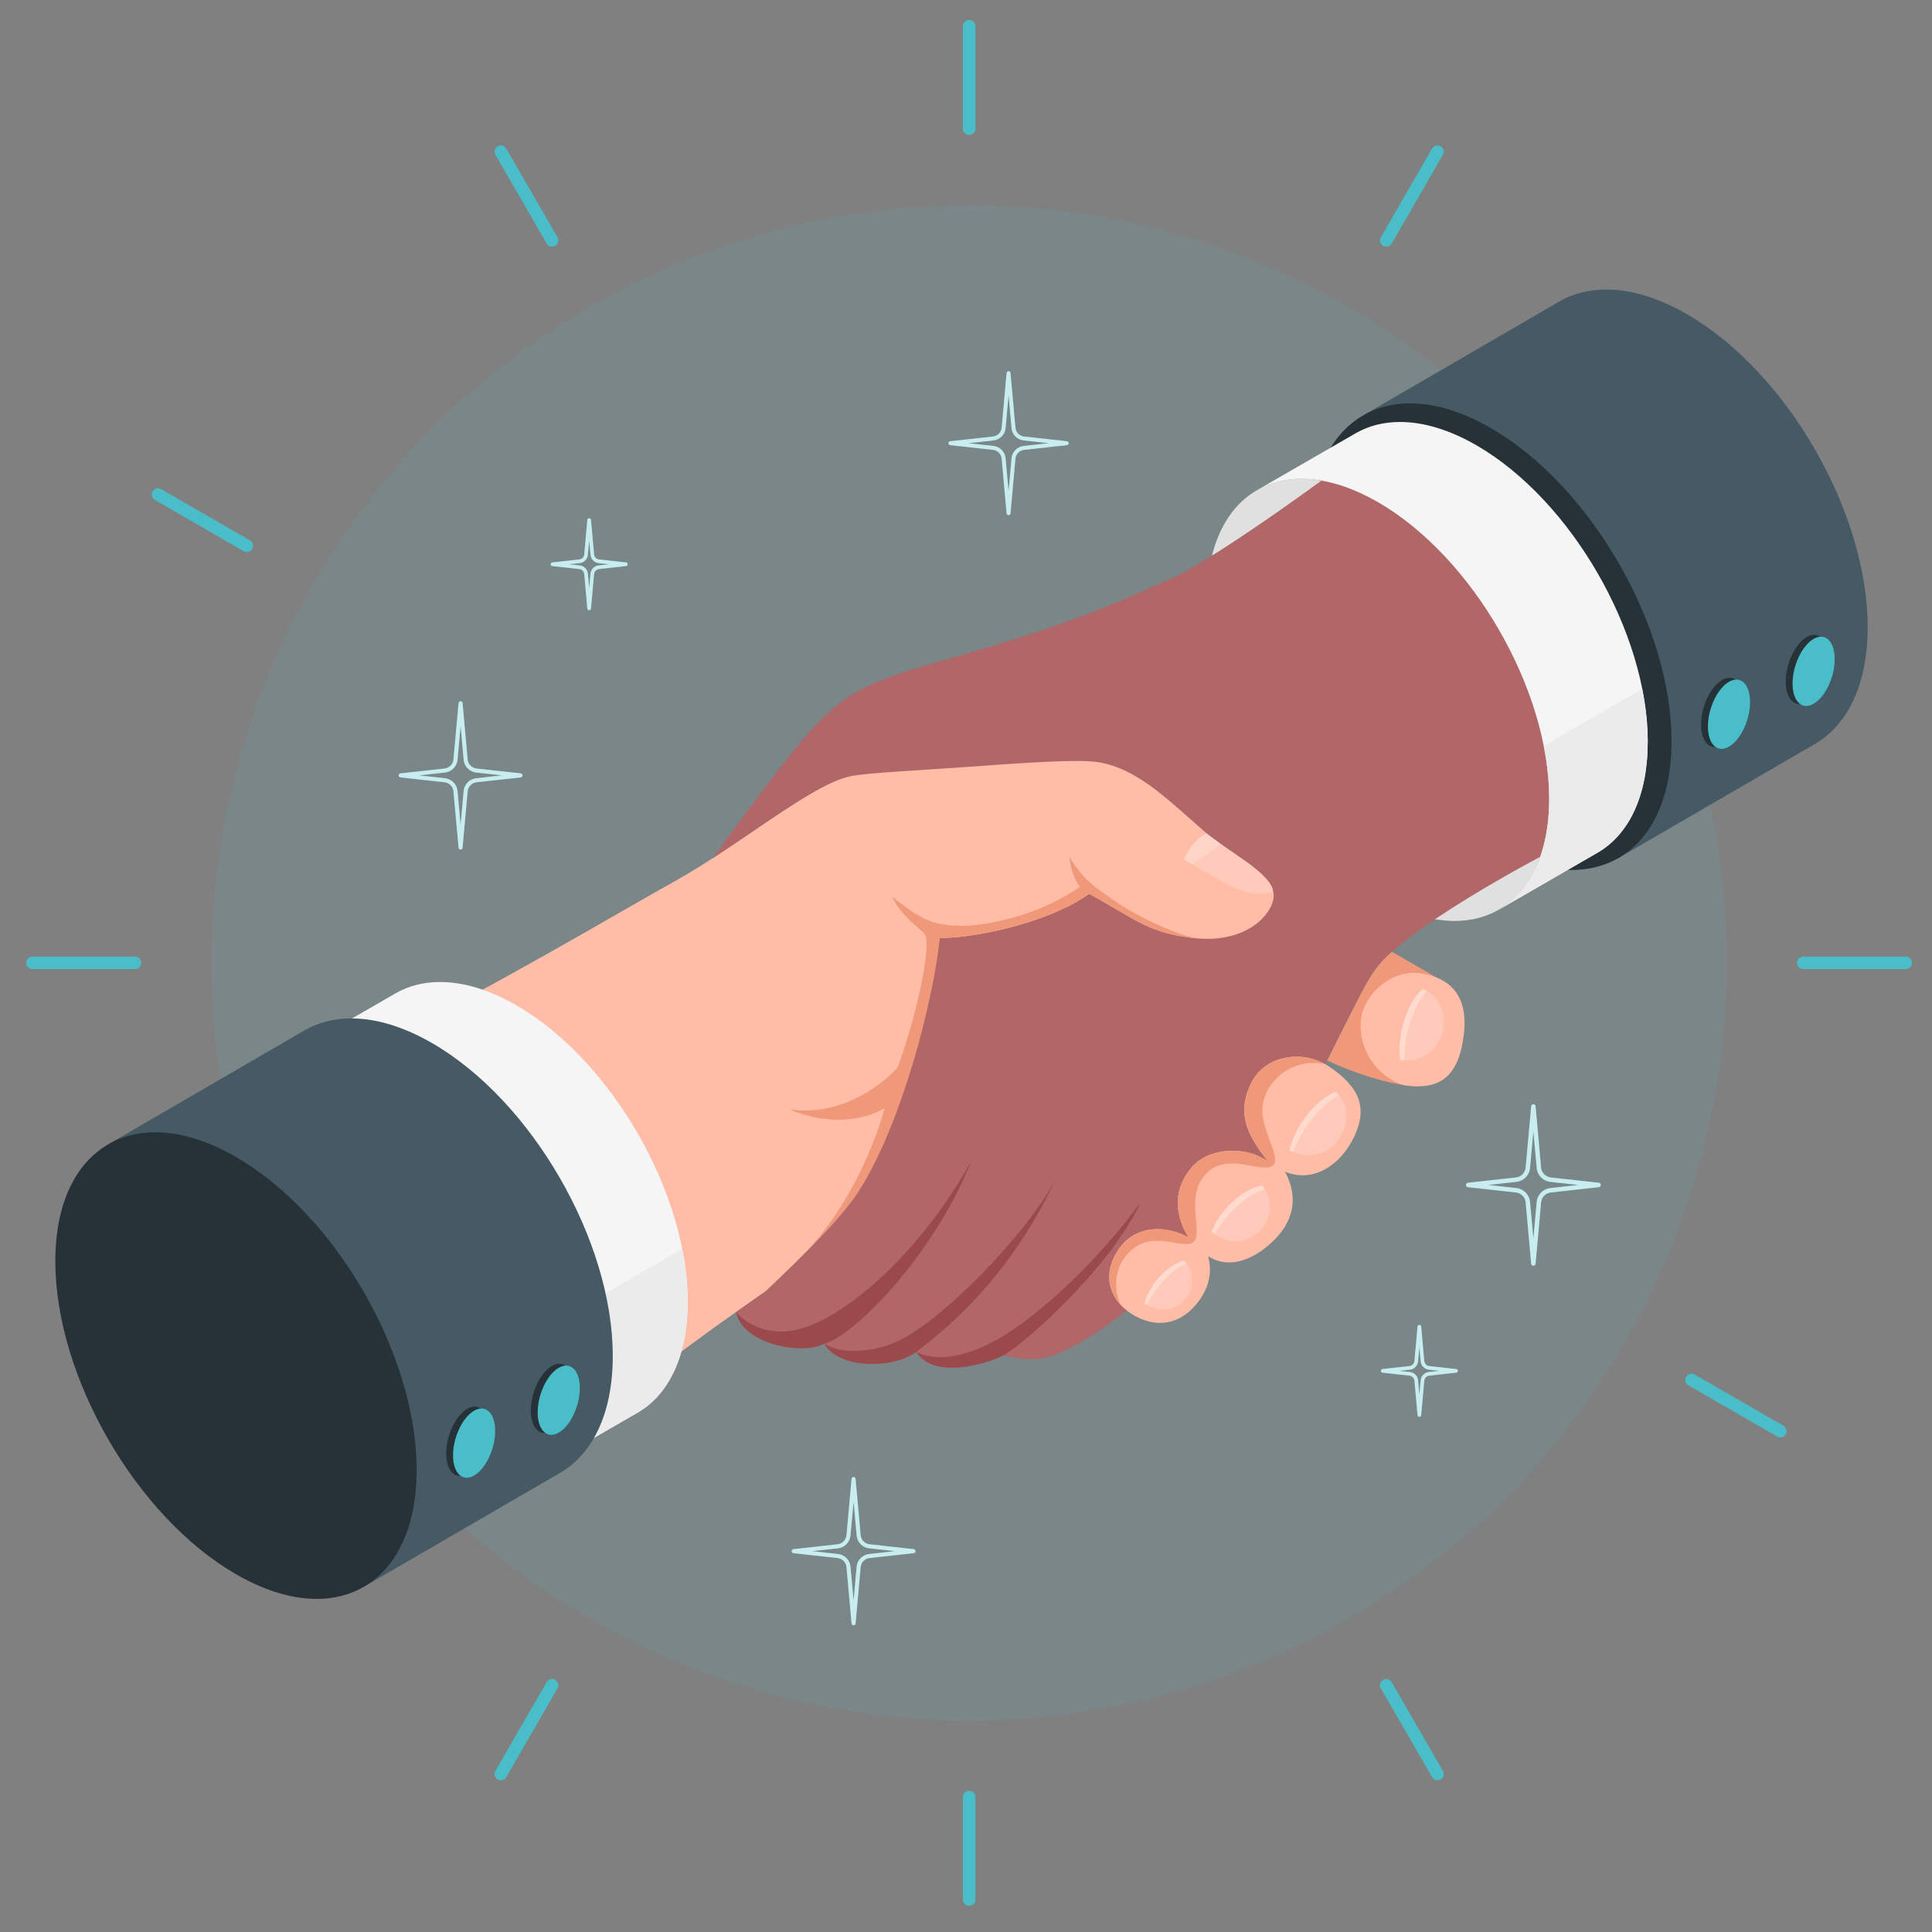 <?xml version="1.0" encoding="UTF-8"?>
<svg xmlns="http://www.w3.org/2000/svg" width="1000" height="1000" viewBox="0 0 1000 1000">
  <rect x="0" y="0" width="1000" height="1000" fill="#808080" stroke="none"/>
  <defs>
    <style>
      .cls-1 {
        opacity: .7;
      }

      .cls-2, .cls-3, .cls-4, .cls-5, .cls-6, .cls-7, .cls-8, .cls-9, .cls-10, .cls-11, .cls-12, .cls-13, .cls-14, .cls-15 {
        stroke-width: 0px;
      }

      .cls-2, .cls-12 {
        fill: #4abec8;
      }

      .cls-3 {
        fill: #e0e0e0;
      }

      .cls-4 {
        fill: #b16668;
      }

      .cls-5 {
        fill: #ffbda7;
      }

      .cls-6 {
        fill: #f5f5f5;
      }

      .cls-7 {
        fill: #9a4a4d;
      }

      .cls-8, .cls-14, .cls-15 {
        fill: #fff;
      }

      .cls-9 {
        fill: #263238;
      }

      .cls-10 {
        fill: #f0997a;
      }

      .cls-11 {
        fill: #ebebeb;
      }

      .cls-12 {
        opacity: .1;
      }

      .cls-13 {
        fill: #455a64;
      }

      .cls-14 {
        opacity: .2;
      }

      .cls-15 {
        opacity: .3;
      }
    </style>
  </defs>
  <g id="Circle">
    <circle id="Circle-2" data-name="Circle" class="cls-12" cx="501.63" cy="498.37" r="392.18"></circle>
  </g>
  <g id="Sparkles">
    <g id="Sparkles-2" data-name="Sparkles">
      <path class="cls-2" d="M472.94,801.83l-22.87-2.52c-2.44-.28-4.38-2.24-4.59-4.68l-2.63-29.18c-.04-.54-.5-.95-1.03-.95s-1.01.41-1.06.95l-2.63,29.18c-.22,2.44-2.16,4.4-4.59,4.68l-22.85,2.52c-.54.06-.95.52-.95,1.03s.41.99.95,1.06l22.85,2.52c2.44.28,4.38,2.24,4.59,4.68l2.63,29.18c.04.54.5.95,1.06.95s.99-.41,1.03-.95l2.63-29.18c.22-2.44,2.16-4.4,4.59-4.68l22.87-2.52c.52-.06.93-.52.93-1.06s-.41-.97-.93-1.03ZM449.83,804.36c-3.43.39-6.14,3.15-6.44,6.57l-1.57,17.55-1.6-17.55c-.3-3.43-3.02-6.19-6.44-6.57l-13.39-1.49,13.39-1.47c3.43-.39,6.14-3.15,6.44-6.6l1.6-17.52,1.57,17.52c.3,3.45,3.02,6.21,6.44,6.6l13.39,1.47-13.39,1.49Z"></path>
      <path class="cls-2" d="M552.26,228.38l-22.21-2.45c-2.37-.27-4.25-2.18-4.46-4.54l-2.55-28.34c-.04-.52-.48-.92-1-.92s-.98.4-1.03.92l-2.55,28.34c-.21,2.37-2.09,4.27-4.46,4.54l-22.19,2.45c-.52.06-.92.5-.92,1s.4.96.92,1.03l22.19,2.45c2.37.27,4.25,2.18,4.46,4.54l2.55,28.34c.04.52.48.92,1.03.92s.96-.4,1-.92l2.55-28.34c.21-2.37,2.09-4.27,4.46-4.54l22.21-2.45c.5-.06.9-.5.9-1.03s-.4-.94-.9-1ZM529.83,230.83c-3.33.38-5.97,3.06-6.26,6.38l-1.53,17.04-1.55-17.04c-.29-3.33-2.93-6.01-6.26-6.38l-13-1.44,13-1.42c3.33-.38,5.97-3.06,6.26-6.4l1.55-17.02,1.53,17.02c.29,3.35,2.93,6.03,6.26,6.4l13,1.42-13,1.44Z"></path>
      <path class="cls-2" d="M827.58,612.2l-24.91-2.75c-2.65-.3-4.77-2.44-5-5.09l-2.86-31.79c-.05-.59-.54-1.03-1.13-1.03s-1.1.45-1.15,1.03l-2.86,31.79c-.23,2.65-2.35,4.79-5,5.09l-24.89,2.75c-.59.07-1.03.56-1.03,1.13s.45,1.08,1.03,1.15l24.89,2.75c2.65.3,4.77,2.44,5,5.09l2.86,31.79c.05.59.54,1.03,1.15,1.03s1.08-.45,1.13-1.03l2.86-31.79c.23-2.65,2.35-4.79,5-5.09l24.91-2.75c.56-.07,1.01-.56,1.01-1.15s-.45-1.06-1.01-1.13ZM802.41,614.95c-3.73.42-6.69,3.43-7.02,7.16l-1.71,19.11-1.74-19.11c-.33-3.73-3.29-6.74-7.02-7.16l-14.58-1.62,14.58-1.6c3.73-.42,6.69-3.43,7.02-7.18l1.74-19.09,1.71,19.09c.33,3.76,3.29,6.76,7.02,7.18l14.58,1.6-14.58,1.62Z"></path>
      <path class="cls-2" d="M269.52,400.3l-22.87-2.52c-2.44-.28-4.38-2.24-4.59-4.68l-2.63-29.18c-.04-.54-.5-.95-1.03-.95s-1.01.41-1.06.95l-2.63,29.18c-.22,2.44-2.16,4.4-4.59,4.68l-22.85,2.52c-.54.06-.95.52-.95,1.03s.41.99.95,1.06l22.85,2.52c2.44.28,4.38,2.24,4.59,4.68l2.63,29.18c.04.54.5.95,1.06.95s.99-.41,1.03-.95l2.63-29.18c.22-2.44,2.16-4.4,4.59-4.68l22.87-2.52c.52-.06.93-.52.93-1.06s-.41-.97-.93-1.03ZM246.42,402.82c-3.43.39-6.14,3.15-6.44,6.57l-1.57,17.55-1.6-17.55c-.3-3.43-3.02-6.19-6.44-6.57l-13.39-1.49,13.39-1.47c3.43-.39,6.14-3.15,6.44-6.6l1.6-17.52,1.57,17.52c.3,3.45,3.02,6.21,6.44,6.6l13.39,1.47-13.39,1.49Z"></path>
      <path class="cls-2" d="M753.74,708.61l-13.99-1.55c-1.34-.15-2.41-1.23-2.54-2.59l-1.6-17.85c-.04-.5-.45-.86-.95-.86s-.91.37-.95.86l-1.6,17.85c-.13,1.36-1.21,2.44-2.54,2.59l-13.99,1.55c-.47.06-.84.45-.84.95s.37.88.84.93l13.99,1.55c1.34.15,2.41,1.25,2.54,2.59l1.6,17.85c.04.5.45.86.95.86s.91-.37.95-.86l1.6-17.85c.13-1.34,1.21-2.44,2.54-2.59l13.99-1.55c.5-.04.84-.45.84-.93s-.34-.88-.84-.95ZM739.53,710.16c-2.22.24-4.01,2.05-4.2,4.29l-.67,7.39-.67-7.39c-.19-2.24-1.98-4.05-4.2-4.29l-5.5-.6,5.5-.6c2.22-.26,4.01-2.07,4.2-4.31l.67-7.39.67,7.39c.19,2.24,1.98,4.05,4.2,4.31l5.5.6-5.5.6Z"></path>
      <path class="cls-2" d="M324.03,291.11l-13.99-1.55c-1.34-.15-2.41-1.23-2.54-2.59l-1.6-17.85c-.04-.5-.45-.86-.95-.86s-.91.37-.95.86l-1.6,17.85c-.13,1.36-1.21,2.44-2.54,2.59l-13.99,1.55c-.47.06-.84.45-.84.95s.37.88.84.93l13.99,1.55c1.34.15,2.41,1.25,2.54,2.59l1.6,17.85c.04.5.45.86.95.86s.91-.37.95-.86l1.6-17.85c.13-1.34,1.21-2.44,2.54-2.59l13.99-1.55c.5-.04.84-.45.84-.93s-.34-.88-.84-.95ZM309.83,292.66c-2.22.24-4.01,2.05-4.2,4.29l-.67,7.39-.67-7.39c-.19-2.24-1.98-4.05-4.2-4.29l-5.5-.6,5.5-.6c2.22-.26,4.01-2.07,4.2-4.31l.67-7.39.67,7.39c.19,2.24,1.98,4.05,4.2,4.31l5.5.6-5.5.6Z"></path>
    </g>
    <g id="Sparkles-3" data-name="Sparkles" class="cls-1">
      <path class="cls-8" d="M472.94,801.83l-22.87-2.52c-2.44-.28-4.38-2.24-4.59-4.68l-2.63-29.18c-.04-.54-.5-.95-1.03-.95s-1.01.41-1.06.95l-2.63,29.18c-.22,2.44-2.16,4.4-4.59,4.68l-22.85,2.52c-.54.06-.95.52-.95,1.03s.41.99.95,1.06l22.85,2.52c2.44.28,4.38,2.24,4.59,4.68l2.63,29.18c.04.54.5.95,1.06.95s.99-.41,1.03-.95l2.63-29.18c.22-2.44,2.16-4.4,4.59-4.68l22.87-2.52c.52-.06.93-.52.93-1.06s-.41-.97-.93-1.03ZM449.83,804.36c-3.43.39-6.14,3.15-6.44,6.57l-1.57,17.55-1.6-17.55c-.3-3.43-3.02-6.19-6.44-6.57l-13.39-1.49,13.39-1.47c3.43-.39,6.14-3.15,6.44-6.6l1.6-17.52,1.57,17.52c.3,3.45,3.02,6.21,6.44,6.6l13.39,1.47-13.39,1.49Z"></path>
      <path class="cls-8" d="M552.26,228.38l-22.21-2.45c-2.37-.27-4.25-2.18-4.46-4.54l-2.55-28.34c-.04-.52-.48-.92-1-.92s-.98.4-1.03.92l-2.55,28.34c-.21,2.37-2.09,4.27-4.46,4.54l-22.19,2.45c-.52.06-.92.5-.92,1s.4.96.92,1.03l22.19,2.45c2.37.27,4.25,2.18,4.46,4.54l2.55,28.34c.04.52.48.92,1.03.92s.96-.4,1-.92l2.55-28.34c.21-2.37,2.09-4.27,4.46-4.54l22.21-2.45c.5-.06.9-.5.9-1.03s-.4-.94-.9-1ZM529.83,230.83c-3.33.38-5.97,3.06-6.26,6.38l-1.53,17.04-1.55-17.04c-.29-3.33-2.93-6.01-6.26-6.38l-13-1.44,13-1.42c3.33-.38,5.97-3.06,6.26-6.4l1.55-17.02,1.53,17.02c.29,3.35,2.93,6.03,6.26,6.4l13,1.42-13,1.44Z"></path>
      <path class="cls-8" d="M827.58,612.2l-24.91-2.75c-2.65-.3-4.77-2.44-5-5.09l-2.86-31.79c-.05-.59-.54-1.03-1.13-1.03s-1.1.45-1.15,1.03l-2.86,31.79c-.23,2.65-2.35,4.79-5,5.09l-24.89,2.75c-.59.07-1.03.56-1.03,1.13s.45,1.08,1.03,1.15l24.89,2.75c2.65.3,4.77,2.44,5,5.09l2.86,31.79c.05.59.54,1.03,1.15,1.03s1.08-.45,1.13-1.03l2.86-31.79c.23-2.65,2.35-4.79,5-5.09l24.91-2.75c.56-.07,1.01-.56,1.01-1.15s-.45-1.06-1.01-1.13ZM802.41,614.95c-3.73.42-6.69,3.43-7.02,7.16l-1.71,19.11-1.74-19.11c-.33-3.73-3.29-6.74-7.02-7.16l-14.58-1.62,14.58-1.6c3.73-.42,6.69-3.43,7.02-7.18l1.74-19.09,1.71,19.09c.33,3.76,3.29,6.76,7.02,7.18l14.58,1.6-14.58,1.62Z"></path>
      <path class="cls-8" d="M269.52,400.3l-22.87-2.52c-2.44-.28-4.38-2.24-4.59-4.68l-2.63-29.18c-.04-.54-.5-.95-1.03-.95s-1.01.41-1.06.95l-2.63,29.18c-.22,2.44-2.16,4.4-4.59,4.68l-22.85,2.52c-.54.06-.95.52-.95,1.03s.41.99.95,1.06l22.85,2.52c2.44.28,4.38,2.24,4.59,4.68l2.63,29.18c.04.54.5.95,1.06.95s.99-.41,1.03-.95l2.63-29.18c.22-2.44,2.16-4.4,4.59-4.68l22.87-2.52c.52-.06.93-.52.93-1.06s-.41-.97-.93-1.03ZM246.42,402.82c-3.43.39-6.14,3.15-6.44,6.57l-1.57,17.55-1.6-17.55c-.3-3.43-3.02-6.19-6.44-6.57l-13.39-1.49,13.39-1.47c3.43-.39,6.14-3.15,6.44-6.6l1.6-17.52,1.57,17.52c.3,3.45,3.02,6.21,6.44,6.6l13.39,1.47-13.39,1.49Z"></path>
      <path class="cls-8" d="M753.74,708.61l-13.99-1.55c-1.34-.15-2.41-1.23-2.54-2.59l-1.6-17.85c-.04-.5-.45-.86-.95-.86s-.91.37-.95.86l-1.6,17.85c-.13,1.36-1.21,2.44-2.54,2.59l-13.99,1.55c-.47.06-.84.45-.84.95s.37.88.84.93l13.99,1.55c1.34.15,2.41,1.25,2.54,2.59l1.6,17.85c.04.5.45.86.95.86s.91-.37.95-.86l1.6-17.85c.13-1.34,1.21-2.44,2.54-2.59l13.99-1.55c.5-.04.84-.45.84-.93s-.34-.88-.84-.95ZM739.53,710.16c-2.22.24-4.01,2.05-4.2,4.29l-.67,7.39-.67-7.39c-.19-2.24-1.98-4.05-4.2-4.29l-5.5-.6,5.5-.6c2.22-.26,4.01-2.07,4.2-4.31l.67-7.39.67,7.39c.19,2.24,1.98,4.05,4.2,4.31l5.5.6-5.5.6Z"></path>
      <path class="cls-8" d="M324.03,291.11l-13.99-1.55c-1.34-.15-2.41-1.23-2.54-2.59l-1.6-17.85c-.04-.5-.45-.86-.95-.86s-.91.37-.95.86l-1.6,17.85c-.13,1.36-1.21,2.44-2.54,2.59l-13.99,1.55c-.47.06-.84.45-.84.95s.37.88.84.93l13.99,1.55c1.34.15,2.41,1.25,2.54,2.59l1.6,17.85c.04.5.45.86.95.86s.91-.37.95-.86l1.6-17.85c.13-1.34,1.21-2.44,2.54-2.59l13.99-1.55c.5-.04.84-.45.84-.93s-.34-.88-.84-.95ZM309.83,292.66c-2.22.24-4.01,2.05-4.2,4.29l-.67,7.39-.67-7.39c-.19-2.24-1.98-4.05-4.2-4.29l-5.5-.6,5.5-.6c2.22-.26,4.01-2.07,4.2-4.31l.67-7.39.67,7.39c.19,2.24,1.98,4.05,4.2,4.31l5.5.6-5.5.6Z"></path>
    </g>
  </g>
  <g id="Lines">
    <g id="Lines-2" data-name="Lines">
      <path class="cls-2" d="M501.63,69.84c-1.79,0-3.23-1.45-3.23-3.23V13.56c0-1.79,1.45-3.23,3.23-3.23s3.23,1.45,3.23,3.23v53.05c0,1.79-1.45,3.23-3.23,3.23Z"></path>
      <path class="cls-2" d="M717.51,127.68c-.55,0-1.11-.14-1.61-.43-1.55-.89-2.08-2.87-1.18-4.42l26.52-45.94c.89-1.55,2.87-2.08,4.42-1.18,1.55.89,2.08,2.87,1.18,4.42l-26.52,45.94c-.6,1.04-1.69,1.62-2.8,1.62Z"></path>
      <path class="cls-2" d="M875.55,285.72c-1.12,0-2.2-.58-2.8-1.62-.89-1.55-.36-3.52,1.18-4.42l45.94-26.52c1.55-.89,3.52-.37,4.42,1.18.89,1.55.36,3.52-1.18,4.42l-45.94,26.52c-.51.29-1.07.43-1.61.43Z"></path>
      <path class="cls-2" d="M986.44,501.6h-53.04c-1.78,0-3.23-1.45-3.23-3.23s1.45-3.23,3.23-3.23h53.04c1.78,0,3.23,1.45,3.23,3.23s-1.45,3.23-3.23,3.23Z"></path>
      <path class="cls-2" d="M921.49,744.01c-.55,0-1.11-.14-1.61-.43l-45.94-26.52c-1.55-.89-2.08-2.87-1.18-4.42.89-1.55,2.87-2.08,4.42-1.18l45.94,26.52c1.55.89,2.08,2.87,1.18,4.42-.6,1.04-1.69,1.62-2.8,1.62Z"></path>
      <path class="cls-2" d="M744.04,921.46c-1.12,0-2.2-.58-2.8-1.62l-26.52-45.94c-.89-1.55-.36-3.52,1.18-4.42,1.54-.89,3.52-.37,4.42,1.18l26.52,45.94c.89,1.55.36,3.52-1.18,4.42-.51.29-1.07.43-1.61.43Z"></path>
      <path class="cls-2" d="M501.63,986.41c-1.79,0-3.23-1.45-3.23-3.23v-53.05c0-1.79,1.45-3.23,3.23-3.23s3.23,1.45,3.23,3.23v53.05c0,1.79-1.45,3.23-3.23,3.23Z"></path>
      <path class="cls-2" d="M259.22,921.46c-.55,0-1.1-.14-1.61-.43-1.55-.89-2.08-2.87-1.18-4.42l26.52-45.94c.89-1.55,2.87-2.08,4.42-1.18,1.55.89,2.08,2.87,1.18,4.42l-26.52,45.94c-.6,1.04-1.68,1.62-2.8,1.62Z"></path>
      <path class="cls-2" d="M81.78,744.01c-1.12,0-2.2-.58-2.8-1.62-.89-1.55-.36-3.52,1.18-4.42l45.94-26.52c1.55-.89,3.52-.36,4.42,1.18.89,1.55.36,3.52-1.18,4.42l-45.94,26.52c-.51.29-1.07.43-1.61.43Z"></path>
      <path class="cls-2" d="M69.87,501.6H16.82c-1.79,0-3.23-1.45-3.23-3.23s1.45-3.23,3.23-3.23h53.05c1.79,0,3.23,1.45,3.23,3.23s-1.45,3.23-3.23,3.23Z"></path>
      <path class="cls-2" d="M127.71,285.72c-.55,0-1.1-.14-1.61-.43l-45.94-26.52c-1.55-.89-2.08-2.87-1.18-4.42.89-1.55,2.87-2.08,4.42-1.18l45.94,26.52c1.55.89,2.08,2.87,1.18,4.42-.6,1.04-1.69,1.62-2.8,1.62Z"></path>
      <path class="cls-2" d="M285.75,127.68c-1.12,0-2.2-.58-2.8-1.62l-26.52-45.94c-.89-1.55-.36-3.52,1.18-4.42,1.55-.89,3.52-.36,4.42,1.18l26.52,45.94c.89,1.55.36,3.52-1.18,4.42-.51.29-1.07.43-1.61.43Z"></path>
    </g>
  </g>
  <g id="Hands">
    <g id="Hands-2" data-name="Hands">
      <g>
        <g>
          <path class="cls-13" d="M733.05,261.66l-26.89-46.99,100.87-58.57s.06-.04.09-.05l.11-.06h0c16.91-9.67,40.22-8.22,65.96,6.64,51.65,29.82,93.51,102.33,93.51,161.97,0,29.88-10.51,50.85-27.5,60.6h0s-101.69,59.04-101.69,59.04l-27.62-48.27c-39.58-30.52-70.74-84.86-76.85-134.3Z"></path>
          <path class="cls-9" d="M771.67,221.57c51.64,29.82,93.51,102.33,93.51,161.97,0,59.63-41.87,83.81-93.51,53.99-51.64-29.82-93.51-102.33-93.51-161.97,0-59.63,41.87-83.81,93.51-53.99Z"></path>
          <g>
            <path class="cls-9" d="M880.47,375.01c0,9.27,4.88,13.96,10.9,10.49s10.9-13.81,10.9-23.08-4.88-13.96-10.9-10.49c-6.02,3.48-10.9,13.81-10.9,23.08Z"></path>
            <path class="cls-9" d="M924.28,352.8c0,9.27,4.88,13.96,10.9,10.49s10.9-13.81,10.9-23.08-4.88-13.96-10.9-10.49c-6.02,3.48-10.9,13.81-10.9,23.08Z"></path>
            <path class="cls-2" d="M884.02,375.98c0,9.27,4.88,13.96,10.9,10.49,6.02-3.48,10.9-13.81,10.9-23.08s-4.88-13.96-10.9-10.49c-6.02,3.48-10.9,13.81-10.9,23.08Z"></path>
            <path class="cls-2" d="M927.83,353.77c0,9.27,4.88,13.96,10.9,10.49,6.02-3.48,10.9-13.81,10.9-23.08s-4.88-13.96-10.9-10.49c-6.02,3.48-10.9,13.81-10.9,23.08Z"></path>
          </g>
        </g>
        <path class="cls-3" d="M713.26,259.93c48.94,28.26,88.61,96.97,88.61,153.48s-39.67,79.42-88.61,51.16c-48.94-28.26-88.61-96.97-88.61-153.48,0-56.51,39.67-79.42,88.61-51.16Z"></path>
      </g>
      <g>
        <g>
          <path class="cls-5" d="M195.42,540.58c59.16-29.08,127.14-69.65,154.02-84.56,32.7-18.15,70.38-49.95,90.28-54.17l46.67,83.66,174.23,47.41-264.3,135.44-15.35,10.75c-33.05,23.2-58.75,43.7-93,71.17l-92.55-209.7Z"></path>
          <path class="cls-10" d="M408.56,574.2c29.56,12.42,49.26-.56,49.26-.56,0,0-10.55,43.13-42.06,75.89-8.65,8.99-5,9.85,4.81,6.39l95.25-48.81,19.89-90.34-49.32-31.28c-.63,4.17-7.15,11.43-7.15,11.43-4.24,28.11-14.69,55.71-14.69,55.71,0,0-22.87,26.37-55.99,21.56Z"></path>
        </g>
        <g>
          <g>
            <path class="cls-4" d="M801.04,441.43s-76.26,39.64-90.51,62.14c-14.25,22.5-48.89,103.05-66.15,120.32-17.24,17.24-56.56,52.77-76.88,65.76-21.3,13.6-29.66,16.32-48.2,11.9-10.5,5.28-36.75,12.01-45.01-1.85-12.76,9.4-40.91,8.51-47.66-4.25-10.52,5.99-42.07.95-45.67-16.34l15.35-10.76c18.26-17.42,41.34-39.47,50.01-54.77,19.96-32.87,36.23-92.02,40.05-128.08l-46.67-83.65c-1.19.26-2.44.6-3.75,1.06-.6.22-1.23.43-1.85.67-16.38,6.25-40.93,24.9-65.2,40.61,9.35-12.8,21.64-29.77,34.72-46.62,31.81-40.98,40.33-43.15,94.28-58.59,66.65-19.05,91.02-32.22,106-38.5,25.89-10.84,94.95-62.64,94.95-62.64l102.19,203.58Z"></path>
            <ellipse class="cls-4" cx="754.63" cy="336.46" rx="64.95" ry="114.81" transform="translate(-71.49 322.34) rotate(-23.05)"></ellipse>
          </g>
          <g>
            <path class="cls-7" d="M502.64,601.25c-28.33,50.54-69.78,85-94.31,87.7-18.32,2.02-27.36-9.85-27.36-9.85,3.62,17.28,35.17,22.34,45.67,16.34,13.66-2.98,55.32-43.09,76-94.2Z"></path>
            <path class="cls-7" d="M545.99,611.3c-16.37,29.29-56.9,70.57-79.99,82.26-13.47,6.82-31.31,7.52-39.36,1.89,6.75,12.75,34.92,13.64,47.67,4.25,32.8-24.64,55.61-54.52,71.69-88.4Z"></path>
            <path class="cls-7" d="M590.22,622.56c-20.39,28.08-51.7,58.46-74.8,71.15-23.1,12.69-36.59,8.56-41.11,5.99,8.25,13.86,34.5,7.11,45,1.86,8.09-3.86,54.83-44.03,70.91-79Z"></path>
          </g>
        </g>
        <ellipse class="cls-10" cx="238.39" cy="647.01" rx="64.95" ry="114.81" transform="translate(-234.3 145) rotate(-23.05)"></ellipse>
        <g id="Fingers">
          <path class="cls-5" d="M588.16,681.49c-13.13-6.89-18.62-20.35-9.57-34.24,9.05-13.89,25.52-12.92,36.51-6.78-8.08-13.57-7.11-26.17,1.94-36.51,9.05-10.34,28.11-10.91,39.41-2.71-12.6-15.38-15.83-26.69-8.72-40.9,7.11-14.21,26.6-17.33,40.06-8.4,16.96,11.25,19.71,22.29,13.25,36.18-6.46,13.89-20.35,24.55-35.86,18.41,6.78,12.92,4.2,23.91-3.23,32.63-7.43,8.72-22.73,19.82-36.62,11.07,2.58,9.98-.43,18.28-6.89,25.71-6.46,7.43-17.26,12.36-30.27,5.54Z"></path>
          <path class="cls-10" d="M734.3,562.27c-10.43.34-32.3-6.14-47.35-13.38,0,0,16.44-32.94,19.25-37.88,2.81-4.94,6.6-12,14.3-18.37l26.78,15.48-12.98,54.16Z"></path>
          <path class="cls-5" d="M757.66,535.6c-2.7,22.43-13.11,28.61-30.16,26.17-7.7-1.1-23.52-12.11-23.26-31.68.19-14.46,15.41-28.43,30.63-26.33,14.66,2.02,25.36,10.51,22.8,31.84Z"></path>
          <g>
            <g>
              <path class="cls-14" d="M667.4,595.31c2.83-12.28,13.57-26.19,23.88-30.13,15.11,13.17-2.45,41.76-23.88,30.13Z"></path>
              <path class="cls-15" d="M693.05,566.99c-.54-.63-1.11-1.24-1.77-1.81-10.31,3.94-21.05,17.86-23.88,30.13.66.36,1.32.68,1.97.96,3.71-11.38,15.46-25.62,23.68-29.28Z"></path>
            </g>
            <g>
              <path class="cls-14" d="M724.75,548.65c-1.76-12.47,3.27-29.32,11.49-36.69,18.83,6.87,12.69,39.86-11.49,36.69Z"></path>
              <path class="cls-15" d="M738.54,513.02c-.73-.39-1.48-.76-2.3-1.06-8.21,7.37-13.25,24.22-11.49,36.69.75.1,1.47.16,2.18.19-.62-11.96,5.24-29.46,11.6-35.83Z"></path>
            </g>
            <g>
              <path class="cls-14" d="M627.04,637.67c4.07-11.08,15.89-22.25,26.19-24.07,12.99,15.25-6.99,39.04-26.19,24.07Z"></path>
              <path class="cls-15" d="M654.72,615.64c-.44-.69-.92-1.38-1.49-2.04-10.3,1.81-22.12,12.99-26.19,24.07.59.46,1.19.89,1.78,1.27,4.82-10.08,17.63-21.37,25.9-23.3Z"></path>
            </g>
            <g>
              <path class="cls-14" d="M592.28,674.61c2.69-9.66,11.94-19.93,20.54-22.17,12.04,12.03-3.26,33.54-20.54,22.17Z"></path>
              <path class="cls-15" d="M614.22,654.07c-.42-.56-.88-1.1-1.4-1.63-8.6,2.24-17.85,12.51-20.54,22.17.53.35,1.06.67,1.59.96,3.39-8.86,13.48-19.3,20.35-21.5Z"></path>
            </g>
          </g>
          <path class="cls-10" d="M685.91,550.84c-13.34-7.49-31.41-4.07-38.19,9.5-7.11,14.21-3.88,25.52,8.72,40.9-11.31-8.2-30.37-7.63-39.41,2.71-9.05,10.34-10.01,22.94-1.94,36.51-10.98-6.14-27.46-7.11-36.51,6.78-6.89,10.58-5.33,20.91,1.6,28.28-3.18-5.66-5.33-19.96,6.54-29.31,11.89-9.37,27.01,1.55,31.44-3.79,4.43-5.34-4.87-23,5.98-34.74,10.85-11.74,28.34-.22,34.32-4.21,5.98-3.99-7.53-19.71-4.65-32.77,2.87-13.05,16.35-23.22,32.09-19.87Z"></path>
        </g>
        <g id="Thumb">
          <path class="cls-5" d="M658.91,461.22c-2.44-6.99-11.75-10.43-32.92-28.61-20.5-17.6-36.76-35.03-58.07-38.18-10.07-1.49-37.14.3-65.28,2.38-24.1,1.78-53.74,3.09-62.92,5.04,10.97,28.7,29.2,56.96,46.67,83.66,20.5,0,57.79-8.74,77.31-22.83,24.11,12.91,29.63,19.98,53.89,22.83,30.75,3.62,44.13-16.25,41.32-24.3Z"></path>
          <g>
            <path class="cls-5" d="M612.85,444.72s22.7,14.22,30.51,16.49c11.36,3.3,15.54,0,15.54,0,0,0,.8-5.19-15.27-16.22-16.07-11.03-18.94-13.5-18.94-13.5,0,0-6.07,1.13-11.85,13.22Z"></path>
            <path class="cls-14" d="M612.85,444.72s22.7,14.22,30.51,16.49c11.36,3.3,15.54,0,15.54,0,0,0,.8-5.19-15.27-16.22-16.07-11.03-18.94-13.5-18.94-13.5,0,0-6.07,1.13-11.85,13.22Z"></path>
            <path class="cls-14" d="M616.94,447.24c8.82-5.29,12.92-8.72,14.74-10.58-5.67-4.04-6.98-5.16-6.98-5.16,0,0-6.07,1.13-11.85,13.22,0,0,1.61,1.01,4.09,2.51Z"></path>
          </g>
          <path class="cls-10" d="M619.2,485.65c-.52,0-1.07-.06-1.62-.13-24.25-2.85-29.78-9.94-53.9-22.82-19.52,14.08-56.82,22.82-77.31,22.82-.81,7.77-2.23,16.61-4.11,26l-9.12,13.84c5.15-19.23,8.01-38.53,5.55-41.77-2.46-3.24-11.03-7.82-16.92-19.31,6.22,4.47,11.82,9.26,18.84,12.17.45.19.91.36,1.39.52,5.7,2.1,15.82,2.85,24.51,1.67,29.18-3.96,47.12-15.93,52.37-19.62-3.32-4.59-4.7-10-5.45-15.8,6.87,12,13.99,16.27,20.32,20.86,16.14,11.71,37.15,20.15,45.45,21.56Z"></path>
        </g>
      </g>
      <g>
        <path class="cls-6" d="M852.86,383.98c0,28.3-9.97,48.17-26.07,57.43l-51.13,29.52v-.02c16.19-9.19,26.2-29.1,26.2-57.49,0-56.52-39.66-125.24-88.59-153.48-24.17-13.95-46.09-15.43-62.06-6.53l-.02-.02,50.37-29.06s.04-.04.08-.06l.11-.06c6.68-3.81,14.41-5.8,22.93-5.8,11.91,0,25.35,3.88,39.58,12.1,48.93,28.26,88.62,96.96,88.62,153.48Z"></path>
        <path class="cls-11" d="M852.86,383.98c0,28.3-9.97,48.17-26.07,57.43l-51.13,29.52v-.02c16.19-9.19,26.2-29.1,26.2-57.49,0-8.89-.99-18.08-2.82-27.38l50.98-29.44c1.85,9.29,2.85,18.48,2.85,27.38Z"></path>
      </g>
      <g>
        <g>
          <path class="cls-3" d="M216.34,549.81c48.94,28.26,88.61,96.97,88.61,153.48s-39.67,79.42-88.61,51.16c-48.94-28.26-88.61-96.97-88.61-153.48,0-56.51,39.67-79.42,88.61-51.16Z"></path>
          <g>
            <path class="cls-6" d="M355.95,673.85c0,28.3-9.97,48.17-26.07,57.43l-51.13,29.52v-.02c16.19-9.19,26.2-29.1,26.2-57.49,0-56.52-39.66-125.24-88.59-153.48-24.17-13.95-46.09-15.43-62.06-6.53l-.02-.02,50.37-29.06s.04-.04.08-.06l.11-.06c6.68-3.81,14.41-5.8,22.93-5.8,11.91,0,25.35,3.88,39.58,12.1,48.93,28.26,88.62,96.96,88.62,153.48Z"></path>
            <path class="cls-11" d="M355.95,673.85c0,28.3-9.97,48.17-26.07,57.43l-51.13,29.52v-.02c16.19-9.19,26.2-29.1,26.2-57.49,0-8.89-.99-18.08-2.82-27.38l50.98-29.44c1.85,9.29,2.85,18.48,2.85,27.37Z"></path>
          </g>
        </g>
        <g>
          <path class="cls-13" d="M83.52,638.94l-26.89-46.99,100.87-58.57s.06-.04.09-.05l.11-.06h0c16.91-9.67,40.22-8.22,65.96,6.64,51.65,29.82,93.51,102.33,93.51,161.97,0,29.88-10.51,50.85-27.5,60.6h0s-101.69,59.04-101.69,59.04l-27.62-48.27c-39.58-30.52-70.74-84.86-76.85-134.3Z"></path>
          <path class="cls-9" d="M122.14,598.85c51.64,29.82,93.51,102.33,93.51,161.97,0,59.63-41.87,83.81-93.51,53.99-51.64-29.82-93.51-102.33-93.51-161.97,0-59.63,41.87-83.81,93.51-53.99Z"></path>
          <g>
            <path class="cls-9" d="M230.94,752.29c0,9.27,4.88,13.96,10.9,10.49,6.02-3.48,10.9-13.81,10.9-23.08s-4.88-13.96-10.9-10.49c-6.02,3.48-10.9,13.81-10.9,23.08Z"></path>
            <path class="cls-9" d="M274.75,730.08c0,9.27,4.88,13.96,10.9,10.49,6.02-3.48,10.9-13.81,10.9-23.08s-4.88-13.96-10.9-10.49c-6.02,3.48-10.9,13.81-10.9,23.08Z"></path>
            <path class="cls-2" d="M234.49,753.26c0,9.27,4.88,13.96,10.9,10.49,6.02-3.48,10.9-13.81,10.9-23.08s-4.88-13.96-10.9-10.49c-6.02,3.48-10.9,13.81-10.9,23.08Z"></path>
            <path class="cls-2" d="M278.3,731.05c0,9.27,4.88,13.96,10.9,10.49,6.02-3.48,10.9-13.81,10.9-23.08s-4.88-13.96-10.9-10.49c-6.02,3.48-10.9,13.81-10.9,23.08Z"></path>
          </g>
        </g>
      </g>
    </g>
  </g>
</svg>
